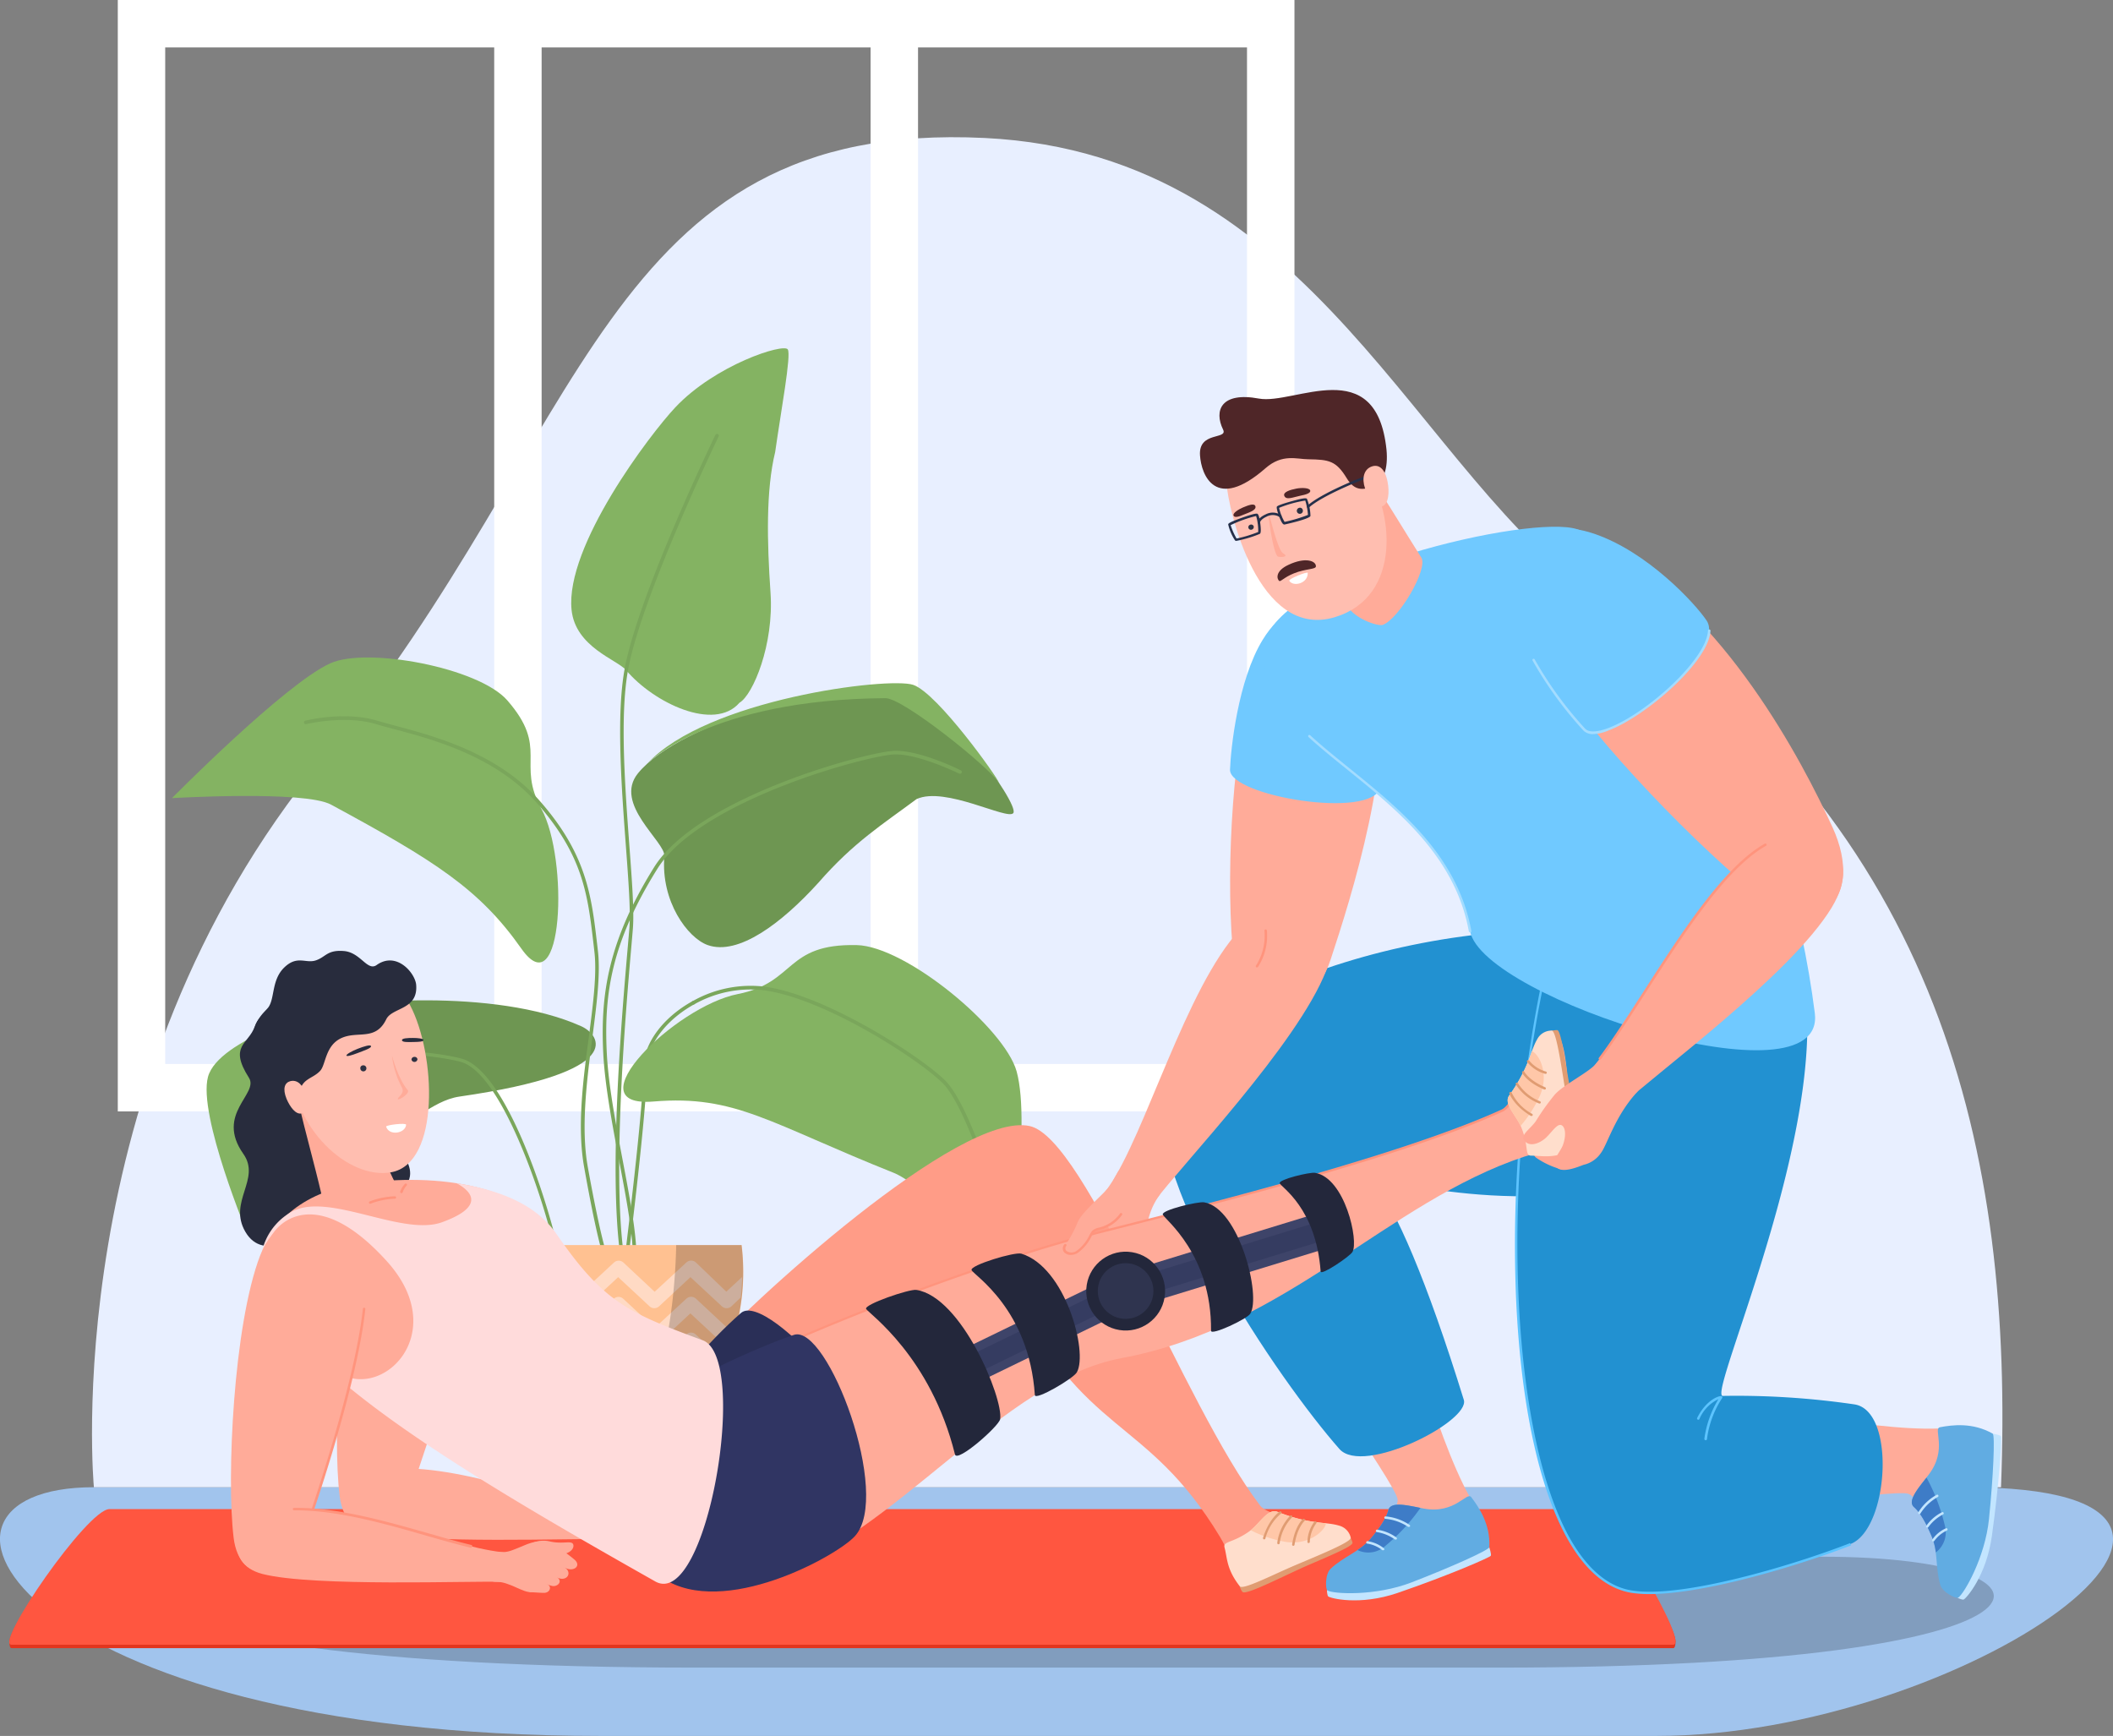 <svg xmlns="http://www.w3.org/2000/svg" viewBox="0 0 451.88 371.25"><rect x="0" y="0" width="451.88" height="371.25" fill="#808080" stroke="none"/><defs><style>.cls-1{isolation:isolate;}.cls-2{fill:#a1c4ed;}.cls-3{fill:#e8efff;}.cls-4{fill:#fff;}.cls-5{fill:#7aa65b;}.cls-6{fill:#6e9652;}.cls-7{fill:#84b362;}.cls-8{fill:#ffc191;}.cls-9{fill:#ffdac4;}.cls-10{opacity:0.2;mix-blend-mode:overlay;}.cls-11{fill:#e3351e;}.cls-12{fill:#ff5640;}.cls-13{fill:#ffab99;}.cls-14{fill:#c2e5ff;}.cls-15{fill:#61ace2;}.cls-16{fill:#3e7cc7;}.cls-17{fill:#2291d1;}.cls-18{fill:#5cc4ff;}.cls-19{fill:#70c9ff;}.cls-20{fill:#ff947d;}.cls-21{fill:#a3dcff;}.cls-22{fill:#ffbeb0;}.cls-23{fill:#4f2628;}.cls-24{fill:#2e3142;}.cls-25{fill:#26304a;}.cls-26{fill:#ff9c87;}.cls-27{fill:#2a2f57;}.cls-28{fill:#e09c72;}.cls-29{fill:#ffdecc;}.cls-30{fill:#ffc7a8;}.cls-31{fill:#ffa794;}.cls-32{fill:#282c3d;}.cls-33{fill:#303563;}.cls-34{fill:#3e4469;}.cls-35{fill:#353c61;}.cls-36{fill:#23273b;}.cls-37{fill:#2f344f;}.cls-38{fill:#ffdbdb;}</style></defs><title>fisio-ok</title><g class="cls-1"><g id="Capa_1" data-name="Capa 1"><path class="cls-2" d="M20.08,318.06c-44.87,0-17,53.19,108.4,53.19H354.23c65,0,142-53.19,66.3-53.19Z"/><path class="cls-3" d="M20.08,318.06S11.92,231.51,69,162.26,129,25.52,210.62,29.51c71,3.48,91.93,72.27,132.31,99.49,71.91,48.5,87.81,117.27,85,189.06Z"/><path class="cls-4" d="M266.68,0H25.19V237.69H276.83V0ZM35.33,227.54V10.15h70.36V227.54Zm80.5,0V10.15h70.35V227.54Zm150.85,0H196.33V10.15h70.35Z"/><path class="cls-5" d="M134.11,268.54h-.05a.38.38,0,0,1-.33-.43c0-.31,3.88-31,3.88-39.72,0-5.15,4.11-10.75,10.49-14.28a.38.38,0,0,1,.37.67c-6.14,3.4-10.1,8.74-10.1,13.61,0,8.75-3.85,39.5-3.89,39.81A.37.37,0,0,1,134.11,268.54Z"/><path class="cls-6" d="M98.29,234.51c-6.34.92-10.2,6.8-15.54,5.67-2.44-.52-13.9-6.93-18.47-6.31-8.41,1.13-10.23,7.66-11.85,8.88s-4.54-8.8,1-18.27c1.32-2.24,9.43-6.16,15.41-8.41,5-1.88,36.81-4.95,55.45,3.4C128.28,221.25,134.59,229.27,98.29,234.51Z"/><path class="cls-7" d="M53.09,264.28c3-1.76-3.67-37.9,15.76-48.21,0,0-22.16,6.08-24.37,14.23S53.09,264.28,53.09,264.28Z"/><path class="cls-7" d="M115.79,173c-5.44-9.9,1.7-12.92-7.32-23.24-6.14-7-30-11.44-37.82-7.91-9.81,4.45-33.87,28.84-33.87,28.84s28.28-1.69,34,1.38c22.31,12.07,31.79,18.1,40.73,30.82S121.66,183.72,115.79,173Z"/><path class="cls-7" d="M158.14,150.29c2.9-1.68,7.41-12.48,6.64-23.54-.75-10.9-1-21.89,1-30.1C167,88,169.26,75.9,168.47,74.72c-.91-1.36-15.5,3.3-24.07,12.42-5.37,5.71-23.54,29.63-22.17,43.26.8,8,9.76,10.68,11.67,12.93C139.84,150.36,152.78,156.5,158.14,150.29Z"/><path class="cls-6" d="M194.18,147.36c-14.18-2.42-48.62,6.85-57.73,18-5.38,6.58,5.89,14.66,5.63,17.75-.8,9.66,5,17.49,9.25,19,6.56,2.34,15.86-4.69,23.69-13.33,7.54-8.67,13.9-12.6,21-17.89,6.11-2.8,19.47,4.6,20.68,3C218.18,171.92,200.32,148,194.18,147.36Z"/><path class="cls-5" d="M133,268.54a.39.39,0,0,1-.38-.33c-2.48-18.45.42-51.76,1.66-66,.13-1.51.24-2.77.32-3.73.29-3.6-.2-10.11-.76-17.65-.92-12.34-2.06-27.69-.29-37.58C136.33,127.54,152.82,93.34,153,93a.37.37,0,0,1,.51-.17.38.38,0,0,1,.18.51c-.17.34-16.61,34.45-19.4,50.06-1.75,9.8-.61,25.1.3,37.39.57,7.58,1.05,14.12.76,17.77-.08,1-.19,2.22-.32,3.74-1.13,13-4.13,47.46-1.66,65.82a.37.37,0,0,1-.33.42Z"/><path class="cls-5" d="M135.72,268.54a.39.39,0,0,1-.38-.37c-.12-5.09-1.48-12.24-2.91-19.81-1.52-8.05-3.1-16.37-3.43-23.29-.59-12.31,1-23.75,10.88-39.59,9.37-15.07,45.93-24.78,51.44-24.91s13.81,4,14.16,4.19a.37.37,0,0,1,.17.51.38.38,0,0,1-.51.17c-.09,0-8.53-4.21-13.8-4.1-5.45.13-41.58,9.69-50.81,24.55-9.78,15.72-11.37,26.63-10.77,39.15.33,6.86,1.9,15.16,3.42,23.17,1.44,7.61,2.8,14.79,2.93,19.94a.4.4,0,0,1-.38.39Z"/><path class="cls-5" d="M129.28,268.54a.38.38,0,0,1-.36-.25c-.06-.15-1.36-3.83-4-18.7-1.54-8.54-.21-18.76,1-27.78.91-7,1.76-13.53,1.19-18.33l-.18-1.57c-1.24-10.58-2.22-18.94-12.13-30.19-8.89-10.09-22.59-13.7-30.78-15.86-1.39-.36-2.6-.68-3.6-1-6.67-2-14.86,0-14.94,0a.38.38,0,0,1-.46-.27.38.38,0,0,1,.28-.47c.34-.08,8.46-2.07,15.34,0,1,.3,2.19.61,3.57,1,8.27,2.18,22.11,5.82,31.16,16.09,10.07,11.43,11.11,20.31,12.32,30.6l.18,1.57c.58,4.9-.28,11.51-1.19,18.52-1.16,9-2.48,19.12-1,27.54,2.66,14.77,4,18.54,4,18.58a.4.4,0,0,1-.23.49Z"/><path class="cls-5" d="M119.39,270a.38.38,0,0,1-.38-.35c-.62-6.34-10.67-40-20.53-42.57C88.36,224.43,65.55,225,65.32,225h0a.37.37,0,0,1-.38-.37.38.38,0,0,1,.37-.39c.23,0,23.15-.55,33.37,2.15,10.78,2.85,20.59,38.05,21.1,43.24a.4.4,0,0,1-.35.42Z"/><path class="cls-7" d="M157.79,212.59c12.5-2.45,10-10.81,25.42-10.47,10.53.23,31.62,17.74,34.2,27,3.24,11.71-2,42.73-2,42.73s-17.45-18.26-24.22-21c-26.59-10.6-33.92-16.74-51.41-15.28S144.29,215.23,157.79,212.59Z"/><path class="cls-5" d="M213.2,257.77a.38.38,0,0,1-.36-.28c-.06-.21-6.13-20.74-11.25-25.85s-25.23-18.11-38.21-19.85a24.39,24.39,0,0,0-14.91,3,.39.39,0,0,1-.52-.15.37.37,0,0,1,.15-.52A25.16,25.16,0,0,1,163.48,211c13.14,1.77,33.55,15,38.65,20.07,5.26,5.25,11.19,25.32,11.44,26.18a.38.38,0,0,1-.26.47Z"/><path class="cls-7" d="M138.36,163.37s13.23-13.81,51-14.06c3.88,0,22.28,14.89,24.24,18.05,0-.71-13.08-19.15-18.32-20.9S151.11,149.51,138.36,163.37Z"/><path class="cls-8" d="M158.61,266.27H98.23a47.33,47.33,0,0,0,2.7,22.5c4.51,11.71,7.66,29.29,7.66,29.29h39.65s3.16-17.58,7.66-29.29A47.41,47.41,0,0,0,158.61,266.27Z"/><path class="cls-9" d="M155,291.16l-6.2-5.76a1.5,1.5,0,0,0-2.05,0L140,291.66l-6.73-6.26a1.49,1.49,0,0,0-2,0l-6.74,6.26-6.73-6.26a1.5,1.5,0,0,0-2,0L109,291.66l-6.73-6.26a1.5,1.5,0,0,0-2.05,0l-.35.32c.3,1,.65,2,1,3l0,.06.3-.28,6.74,6.26a1.51,1.51,0,0,0,2,0l6.74-6.26,6.73,6.26a1.52,1.52,0,0,0,2,0l6.73-6.26,6.73,6.26a1.52,1.52,0,0,0,2,0l6.73-6.26L154,294.3C154.33,293.23,154.67,292.18,155,291.16Z"/><path class="cls-9" d="M98.06,276.13l3.2-3,6.74,6.26a1.49,1.49,0,0,0,2,0l6.74-6.26,6.73,6.26a1.5,1.5,0,0,0,2,0l6.73-6.26,6.73,6.26a1.5,1.5,0,0,0,2,0l6.73-6.26,6.74,6.26a1.49,1.49,0,0,0,2,0l2-1.9c.19-1.59.28-3.07.32-4.4l-3.39,3.15L148.83,270a1.5,1.5,0,0,0-2.05,0L140,276.26,133.31,270a1.49,1.49,0,0,0-2,0l-6.74,6.26L117.8,270a1.5,1.5,0,0,0-2,0L109,276.26,102.29,270a1.5,1.5,0,0,0-2.05,0l-2.37,2.2C97.88,273.38,97.94,274.7,98.06,276.13Z"/><path class="cls-9" d="M155.56,284l-6.73-6.26a1.5,1.5,0,0,0-2.05,0L140,284l-6.73-6.26a1.49,1.49,0,0,0-2,0L124.53,284l-6.73-6.26a1.5,1.5,0,0,0-2,0L109,284l-6.73-6.26a1.5,1.5,0,0,0-2.05,0l-1.79,1.66c.17,1.12.4,2.29.67,3.48l2.14-2,6.74,6.26a1.51,1.51,0,0,0,2,0l6.74-6.26,6.73,6.26a1.52,1.52,0,0,0,2,0l6.73-6.26,6.73,6.26a1.52,1.52,0,0,0,2,0l6.73-6.26,6.74,6.26a1.49,1.49,0,0,0,1.93.08,44.2,44.2,0,0,0,1.48-5.46Z"/><path class="cls-10" d="M144.61,266.27c-.18,8.51-1.56,32-11.32,39.79-8.22,6.55-19.59,6.41-26,5.66.81,3.79,1.27,6.34,1.27,6.34h39.65s3.16-17.58,7.66-29.29a47.41,47.41,0,0,0,2.71-22.5Z"/><path class="cls-10" d="M66.7,329.69c-60.9,0-61.45,26.95,82.38,26.95H320.35c126.31,0,126.66-23.72,69.17-23.72S92.88,329.69,66.7,329.69Z"/><path class="cls-11" d="M340.75,323.52H23.4C19.07,323.52,2,347.22,2,351.15c0,.82.16,1.33.46,1.33h355.4c.29,0,.47-.6.47-1.43C358.32,347,343.93,323.52,340.75,323.52Z"/><path class="cls-12" d="M340.75,322.74H23.4c-4.7,0-24.68,29-20.95,29h355.4C361.35,351.7,344.22,322.74,340.75,322.74Z"/><path class="cls-13" d="M273.7,281.86c1.58,3,24.71,35.37,25.18,38.75.37,2.61-6.67,11.48-11.42,14.49-3.55,2.25-6.09,5.66,4.05,4.77,9.29-.82,13-4.43,19.86-6.25s6.19-7.64,2.93-13.5c-7.55-13.54-14.72-42.66-17.65-48.25C291.38,261.81,266.5,268,273.7,281.86Z"/><path class="cls-14" d="M283.85,340c-.16,0,0,1.23.18,1.4.39.38,6.64,2.08,14.88-.74,11.15-3.83,19.74-7.61,19.91-7.94s-.32-1.8-.32-1.8S296.41,340.51,283.85,340Z"/><path class="cls-15" d="M283.87,340.13c-.42-.26-.53-3.47.7-4.64,2.75-2.59,6.23-3.65,8.58-6.45,1.87-2.24,3.31-4.33,3.77-6.11.53-2,4.49-.88,7.54-.31,6.72,1.26,9.21-3.7,10.18-2.43,1.64,2.16,4.12,5.81,3.86,10.68,0,.62-8.3,4.33-16.62,7.54C294.12,341.4,285.15,340.91,283.87,340.13Z"/><path class="cls-16" d="M303.77,322.48c-2.92-.58-6.36-1.4-6.85.45s-1.9,3.87-3.77,6.11a13.5,13.5,0,0,1-2.84,2.46,5.38,5.38,0,0,0,6-.93A40.42,40.42,0,0,0,303.77,322.48Z"/><path class="cls-14" d="M295.79,331.53a.3.3,0,0,1-.16,0,6.92,6.92,0,0,0-3.22-1.41.25.25,0,0,1-.24-.28.26.26,0,0,1,.28-.24,7.29,7.29,0,0,1,3.5,1.51.28.28,0,0,1,.05.37A.26.26,0,0,1,295.79,331.53Z"/><path class="cls-14" d="M298.48,329.25a.28.28,0,0,1-.15,0,8.94,8.94,0,0,0-3.86-1.59.27.27,0,0,1-.24-.28.26.26,0,0,1,.28-.24,9.24,9.24,0,0,1,4.12,1.67.27.27,0,0,1,.07.37A.28.28,0,0,1,298.48,329.25Z"/><path class="cls-14" d="M301.29,326.55a.22.22,0,0,1-.13,0,10.45,10.45,0,0,0-4.86-1.73.26.26,0,0,1-.26-.26.26.26,0,0,1,.26-.26h0a10.72,10.72,0,0,1,5.13,1.81.26.26,0,0,1,.09.36A.27.27,0,0,1,301.29,326.55Z"/><path class="cls-17" d="M358.44,201.39c-48.24-10.06-104.15,12.19-109.35,28.89-6.35,20.4,24.72,65.28,37.35,79.6,5.08,5.77,28-5.91,26.61-10.5-7.92-25.59-14.69-41.18-19.31-46.67-2.31-2.73,25.81,8.39,58.88-.16C375.33,246.68,388.43,207.65,358.44,201.39Z"/><path class="cls-13" d="M362.18,324.42c3.42,0,42.73-6.06,45.95-4.95,2.5.85,7.22,11.14,7.77,16.74.4,4.18,2.3,8,6.08-1.47,3.47-8.66,1.92-13.57,3.4-20.53s-4-9-10.72-8.71c-15.49.61-44.7-6.16-51-6.07C352.29,299.59,346.56,324.57,362.18,324.42Z"/><path class="cls-14" d="M418.6,341.62c-.08.13,1.09.55,1.32.47.52-.18,4.86-5,6.06-13.61,1.63-11.68,2.14-21.05,1.92-21.34s-1.75-.54-1.75-.54S424.77,330.67,418.6,341.62Z"/><path class="cls-15" d="M418.77,341.68c-.43.26-3.34-1.09-3.82-2.72-1.08-3.63-.45-7.21-1.89-10.57-1.15-2.68-2.37-4.91-3.74-6.13-1.55-1.36,1.24-4.4,3.12-6.86,4.17-5.43.87-9.88,2.44-10.17,2.67-.5,7-1.06,11.27,1.37.54.31.11,9.36-.79,18.24C424.53,333.11,420,340.9,418.77,341.68Z"/><path class="cls-16" d="M412,316c-1.85,2.35-4.13,5.05-2.7,6.31s2.59,3.45,3.74,6.13A13.5,13.5,0,0,1,414,332a5.42,5.42,0,0,0,1.9-5.81A41.4,41.4,0,0,0,412,316Z"/><path class="cls-14" d="M413.43,329.65a.33.33,0,0,1-.14,0,.26.26,0,0,1-.08-.36,7.15,7.15,0,0,1,2.92-2.44.26.26,0,1,1,.23.47,6.89,6.89,0,0,0-2.71,2.24A.26.26,0,0,1,413.43,329.65Z"/><path class="cls-14" d="M412.17,326.69a.32.32,0,0,1-.14,0,.27.27,0,0,1-.09-.36,9.31,9.31,0,0,1,3.36-2.92.25.25,0,0,1,.35.11.25.25,0,0,1-.1.35,9,9,0,0,0-3.16,2.73A.26.26,0,0,1,412.17,326.69Z"/><path class="cls-14" d="M410.46,323.8a.27.27,0,0,1-.12,0,.25.25,0,0,1-.11-.35,10.61,10.61,0,0,1,3.93-3.76.25.25,0,0,1,.36.09.27.27,0,0,1-.09.36,10.39,10.39,0,0,0-3.74,3.55A.27.27,0,0,1,410.46,323.8Z"/><path class="cls-17" d="M330.8,206c-12.64,55-7.26,130.27,18.19,134.35,11.35,1.81,36-6,46.78-10.16,8.15-3.18,9.77-28.53.78-29.85a174.24,174.24,0,0,0-28.12-1.81c-3.58,0,25.82-63.36,16.1-93.88C379,187.35,335.26,186.64,330.8,206Z"/><path class="cls-18" d="M352.75,340.91a24.49,24.49,0,0,1-3.8-.26c-4.55-.73-8.63-3.73-12.11-8.9-7.08-10.5-11.57-29.8-12.63-54.32A279.56,279.56,0,0,1,330.55,206l.51.12c-10.79,47-7.95,104.36,6.21,125.36,3.4,5.05,7.36,8,11.77,8.67,10.65,1.71,34.25-5.31,46.63-10.14l.19.49C384.74,334.81,364.57,340.91,352.75,340.91Z"/><path class="cls-18" d="M364.71,308h0a.26.26,0,0,1-.22-.3,22,22,0,0,1,3-8.47,8.28,8.28,0,0,0-4.07,4.26.26.26,0,0,1-.35.11.26.26,0,0,1-.12-.35c1.72-3.49,4.23-4.68,5.12-4.68h0a.26.26,0,0,1,.23.14.26.26,0,0,1,0,.28,20.67,20.67,0,0,0-3.25,8.79A.27.27,0,0,1,364.71,308Z"/><path class="cls-13" d="M267.3,196.81c-11.83,9.71-20.81,41.21-28.71,54.67-4.46,7.59,4.58,10.61,8.43,5.33,5.34-7.3,30.52-33.55,36.6-49.26C288.81,194.12,276.72,189.09,267.3,196.81Z"/><path class="cls-13" d="M268.07,144.94c-4.27,13.76-5.92,39.29-4.51,57.47,1.17,15.24,16.33,17,21,2.82,4.23-12.86,14.2-43.6,10.15-64C291.8,126.78,274.74,123.45,268.07,144.94Z"/><path class="cls-19" d="M263.05,164.6c.14-4.29,1.67-19.13,7-27.8,7.28-11.88,20.63-10.69,24.65.61s1.46,27.35.51,31C293.4,175.37,262.86,170.22,263.05,164.6Z"/><path class="cls-13" d="M238.86,251A32.57,32.57,0,0,1,236,255.3c-2.56,3.5-2.37,6.33-3.18,9.24-.58,2.08,10.15,4.82,11.06,2.59,1.57-3.85,1.1-7.28,4-11.43C250.62,251.83,241.43,246.12,238.86,251Z"/><path class="cls-13" d="M232.94,264.17c-.54,1.1-1.67,4.07-2.09,4.58s-2.25,1.87-2.68,3.09c-.52,1.43,1,2.45,1.71,1.87a26.31,26.31,0,0,0,3.52-3.12,27,27,0,0,0,2.78-4.49C237.08,264.3,233.74,262.54,232.94,264.17Z"/><path class="cls-13" d="M235.28,265.42c-.54,1.13-1.7,4.15-2.13,4.67s-2.26,1.93-2.7,3.18c-.53,1.46,1,2.47,1.71,1.87a26.35,26.35,0,0,0,3.55-3.21,28.31,28.31,0,0,0,2.82-4.59C239.45,265.5,236.09,263.76,235.28,265.42Z"/><path class="cls-13" d="M237.66,265.72c-.42,1.18-1.24,4.32-1.61,4.88s-2,2.17-2.34,3.46c-.36,1.5,1.25,2.34,1.91,1.67a26.79,26.79,0,0,0,3.18-3.59,28.86,28.86,0,0,0,2.3-4.87C241.8,265.34,238.28,264,237.66,265.72Z"/><path class="cls-13" d="M240.82,265.69c-.43,1.1-1.29,4-1.65,4.53s-1.91,2-2.24,3.21c-.39,1.4,1,2.18,1.63,1.55a25.56,25.56,0,0,0,3-3.32,28.24,28.24,0,0,0,2.27-4.53C244.55,265.35,241.45,264.08,240.82,265.69Z"/><path class="cls-20" d="M268.81,206.88a.31.31,0,0,1-.13,0,.26.26,0,0,1-.09-.36,11.89,11.89,0,0,0,1.82-7.45.26.26,0,0,1,.52-.09,12.29,12.29,0,0,1-1.89,7.8A.26.26,0,0,1,268.81,206.88Z"/><path class="cls-19" d="M314.38,199.12c2.64,14.51,76.3,37.86,73.73,17.54-5.65-44.63-28.34-95.53-50.67-103.43-9.88-3.5-63.7,9.33-66.75,24C266,159.58,308.61,167.37,314.38,199.12Z"/><path class="cls-21" d="M314.38,199.38a.27.27,0,0,1-.26-.21c-2.89-15.92-15.14-25.81-25.95-34.55-3-2.41-5.81-4.69-8.34-7a.26.26,0,0,1,0-.37.27.27,0,0,1,.37,0c2.52,2.31,5.34,4.59,8.32,7,10.88,8.79,23.21,18.75,26.14,34.86a.27.27,0,0,1-.21.3Z"/><path class="cls-13" d="M280.23,113c1.44,2.72,5.66,11,7.62,16,1.26,3.24,6.88,5,7.86,4.64,3.5-1.29,9.74-12,8.25-14.39-4-6.35-5.91-9.6-8.65-13.83S277.43,107.73,280.23,113Z"/><path class="cls-22" d="M285.43,132c-16.35,4.88-22.78-23-23.14-28.74-.63-10.42,17.77-19.33,29.42-3.22C298.13,108.92,300,127.63,285.43,132Z"/><path class="cls-23" d="M293.4,104.14c-1.93.61-3.71.91-5.38-1.85-2.29-3.76-3.79-4-8.23-4.07-2.42,0-5.54-1.26-9.16,1.92-10.68,9.35-13.73,1.46-14-2.75-.36-5.2,6-3.31,4.94-5.51-2-4.08-.43-8.14,7.65-6.64,7.56,1.4,25.11-9.92,27.29,10.91C296.9,100.18,295.9,103.35,293.4,104.14Z"/><path class="cls-23" d="M263.81,110.28c-.26-.53,1.06-1.35,2-1.75,1.19-.5,2.5-1,2.68-.22s-1.23,1.24-2.5,1.74C265,110.48,264.05,110.79,263.81,110.28Z"/><path class="cls-23" d="M280.19,104.88c-.2-.56-1.77-.61-2.94-.39-1.41.27-2.89.76-2.6,1.54.39,1,1.87.31,3.37,0C279.29,105.78,280.38,105.45,280.19,104.88Z"/><path class="cls-24" d="M268.09,112.5a.58.58,0,0,1-.35.75.54.54,0,1,1-.45-1A.58.58,0,0,1,268.09,112.5Z"/><path class="cls-24" d="M278.56,108.94a.65.65,0,1,1-.77-.32A.6.6,0,0,1,278.56,108.94Z"/><path class="cls-13" d="M271.43,110.09c.26.73,1.86,7.68,3,8.27s0,.91-1.08.69S270.92,108.66,271.43,110.09Z"/><path class="cls-4" d="M275.72,124.21c.84,1.34,4,.61,3.95-1.69C279.65,122.15,275.47,123.81,275.72,124.21Z"/><path class="cls-23" d="M273.56,124.23c-.51-.41-.9-2.1,2-3.44,3.67-1.72,5.87-.83,5.86.32,0,.7-2.18.48-4.71,1.51C274.61,123.45,273.87,124.49,273.56,124.23Z"/><path class="cls-25" d="M264.43,115.67a.42.42,0,0,1-.29-.07,10.31,10.31,0,0,1-1.48-3.43c0-.18.17-.36,1.41-.87,0,0,4.38-1.72,4.85-1.42s.7,2.67.71,3.41c0,.52-.05.77-.22.89A26.14,26.14,0,0,1,264.43,115.67Zm-1.25-3.36a14.52,14.52,0,0,0,1.27,2.86,26.92,26.92,0,0,0,4.63-1.4,10.9,10.9,0,0,0-.45-3.41A26.26,26.26,0,0,0,263.18,112.31Zm0,0Zm-.22-.12Z"/><path class="cls-25" d="M274.67,112.18h0c-.21,0-.37-.2-.48-.36-.44-.67-1.3-3-1.13-3.45s4.73-1.59,4.78-1.6c1.31-.29,1.53-.22,1.66-.09h0a10.27,10.27,0,0,1,.75,3.66C280.1,111,274.73,112.18,274.67,112.18Zm-1.13-3.57a10.07,10.07,0,0,0,1.18,3,31.14,31.14,0,0,0,5-1.49,14,14,0,0,0-.58-3.07A25,25,0,0,0,273.54,108.61Zm5.66-1.52Z"/><path class="cls-25" d="M269.2,112h0a.27.27,0,0,1-.25-.27c0-.73.94-1.38,1.71-1.72a3.24,3.24,0,0,1,3.31.15.26.26,0,1,1-.34.4,2.74,2.74,0,0,0-2.76-.07c-.89.39-1.38.94-1.4,1.26A.26.26,0,0,1,269.2,112Z"/><path class="cls-25" d="M279.76,108.63a.24.24,0,0,1-.19-.08.26.26,0,0,1,0-.37c2.78-2.59,11.92-6.37,13.91-6.81,2.45-.54,2.9.81,2.92.87a.27.27,0,0,1-.17.33.27.27,0,0,1-.33-.17s-.35-1-2.31-.52-10.94,4.15-13.67,6.68A.23.23,0,0,1,279.76,108.63Z"/><path class="cls-22" d="M291.92,104.43c.71,2.09,2.12,4.37,3.61,3.88s1.64-3.12,1.21-5.28c-.55-2.82-1.88-3.76-3.31-3.29C291.62,100.32,291.21,102.35,291.92,104.43Z"/><path class="cls-26" d="M152.74,338.2c44.37,1,58.16-74.2,63.56-62.92,15.44,32.2,28.72,27.17,44.6,53.39,3.45,5.7,2.49,9.95,8.92,7.34,5.11-2.08,6.42-.61,13.74-3.52s5.47-5.31,1-5.89S271.1,324.07,269.5,322c-16.45-21.56-37.22-78.53-49.29-81.18-14.94-3.29-59.7,37.52-71.52,50.76C129.26,313.31,131.58,337.73,152.74,338.2Z"/><path class="cls-27" d="M139.11,303.3c3.78-6.4,12.6-16.62,19.35-22.5,5.72-5,34.67,27.55,29.85,39.49-2.22,5.52-21.33,21.86-36.49,19S127.64,322.72,139.11,303.3Z"/><path class="cls-28" d="M288.86,328.92a4.08,4.08,0,0,1,.38,1c.13.68-3.71,2.33-9,4.6s-13.13,6.41-14.4,6c-.3-.11-.65-1-.71-1.22S288.86,328.92,288.86,328.92Z"/><path class="cls-29" d="M288.86,328.82a3.44,3.44,0,0,0-2.5-2.55c-3-.9-5.93-.13-13.18-2.95-2.06-.8-3.78,2.56-6,4.17-3.62,2.58-5.68,2.06-5.3,3.48.6,2.23.38,4.59,3.26,8.28.58.74,5.59-1.73,10.09-3.74S289.22,329.86,288.86,328.82Z"/><path class="cls-30" d="M267.46,327.25c2.1-1.67,3.76-4.7,5.72-3.93a34.94,34.94,0,0,0,10.39,2.45c-.16,1.58-3.95,5.14-9.49,3.81A25.89,25.89,0,0,1,267.46,327.25Z"/><path class="cls-28" d="M279.83,330h0a.25.25,0,0,1-.23-.28,7.55,7.55,0,0,1,1.53-4.34.27.27,0,0,1,.39.36,7,7,0,0,0-1.4,4A.27.27,0,0,1,279.83,330Z"/><path class="cls-28" d="M276.55,330.59h0a.25.25,0,0,1-.22-.29c.6-3.94,2.24-5.37,2.31-5.43a.26.26,0,0,1,.34.4s-1.56,1.39-2.14,5.11A.26.26,0,0,1,276.55,330.59Z"/><path class="cls-28" d="M273.41,330.26h-.05a.28.28,0,0,1-.21-.31,10.29,10.29,0,0,1,2.77-5.8.26.26,0,0,1,.35.39,9.93,9.93,0,0,0-2.6,5.5A.26.26,0,0,1,273.41,330.26Z"/><path class="cls-28" d="M270.36,329.21h-.08a.27.27,0,0,1-.17-.33c1.26-4.05,3.45-5.54,3.54-5.6a.26.26,0,1,1,.29.43,10.3,10.3,0,0,0-3.33,5.33A.26.26,0,0,1,270.36,329.21Z"/><path class="cls-31" d="M335,246.85c-2-.58-3.67-1.58-4.76-1.85-1.95-.49-3,1.69-1.67,2.63a17.47,17.47,0,0,0,5.36,2.46C336.11,250.54,336.82,247.39,335,246.85Z"/><path class="cls-31" d="M337.54,245.37c-1.88-.67-3.41-1.71-4.43-2-1.83-.58-3,1.45-1.76,2.43a16.55,16.55,0,0,0,5,2.65C338.41,249,339.29,246,337.54,245.37Z"/><path class="cls-31" d="M339.58,244.69c-1.66-.92-2.93-2.14-3.83-2.6-1.63-.83-3.05.89-2,2a15.8,15.8,0,0,0,4.24,3.27C339.83,248.2,341.12,245.54,339.58,244.69Z"/><path class="cls-32" d="M54.49,219.5c-1.34,3.88-5.66,4.07-1.25,11,2.19,3.44-7.25,7.69-1.2,16.27,3.83,5.43-3.3,10.18.41,16.63,4,6.9,12.39.37,16.81-1.66s9.21,2.78,12.51-.46,1-5,3.82-6.8,2.7-4.78.44-7.71-5.21-6.18-2.87-10.57-1.94-6.37-3.4-11-1.55-9.28-5.63-10.82S56.66,213.19,54.49,219.5Z"/><path class="cls-13" d="M100.71,267.78c-.14,13.43-9.07,40.68-13.17,52.1-3.13,8.7-13.59,10.58-14.9.1-1.55-12.48-.13-44.47,5.57-59.13C83.48,247.28,100.88,250.89,100.71,267.78Z"/><path class="cls-13" d="M135.6,321.51a6.07,6.07,0,0,1,4.79-.81c2.29.46,3.71,0,4.5.24s.64,2-1.78,2.38-2.61,0-4,.69C136.26,325.44,133.85,323.06,135.6,321.51Z"/><path class="cls-13" d="M81.43,314.3c15.8-2,36.48,7.33,48.62,8.63,6.84.74,4.52,6.49-.65,6.24-5.41-.26-39.64,1.15-50.58-1.58C70.12,325.42,72.63,315.44,81.43,314.3Z"/><path class="cls-13" d="M129.1,322.86c2,.28,3-.3,4.49-.86s3.65-1.82,6.14-1.12S138.44,331,136.5,331.3s-4.88-2.25-7.8-2.15S126.6,322.53,129.1,322.86Z"/><path class="cls-13" d="M140,329.84a6.72,6.72,0,0,0-2.1-1.08c-.74-.19-3,2.48-1.74,2.55s2.34.16,2.88.15C140.13,331.45,140.69,330.41,140,329.84Z"/><path class="cls-13" d="M138.3,329a8.56,8.56,0,0,0,2.49,1c1,.19,2.3-.82,1.14-1.77a7.68,7.68,0,0,0-2.93-1.41C138.35,326.88,137.29,328.41,138.3,329Z"/><path class="cls-13" d="M139.91,324.21a14.13,14.13,0,0,1,3.85,2.14c1.17,1,.19,2.59-1.56,2a10.84,10.84,0,0,1-3.28-1.62C137.82,325.84,139,324,139.91,324.21Z"/><path class="cls-13" d="M139.76,320.9a23.82,23.82,0,0,1,5.71,3.52c1.57,1.23.14,2.51-1.51,2a26,26,0,0,1-4.21-2C138.15,323.54,138.58,320.52,139.76,320.9Z"/><path class="cls-13" d="M163.86,337.61c28.12-9.59,50.39-42.41,76-47.16,35.11-6.52,57-33.42,86.12-43.09,6.33-2.11,10.26-.23,9.13-7.08-.9-5.45.83-6.39-.39-14.18s-4-6.51-5.52-2.31-5.45,12.6-7.85,13.69c-24.67,11.28-76.75,23.54-90.86,27.27-14.79,3.9-59.14,18.91-87.53,34.95C117.53,314.06,134.56,347.6,163.86,337.61Z"/><path class="cls-20" d="M142.93,300a.26.26,0,0,1-.12-.49c27.49-15.53,71.3-30.68,87.58-35,2.13-.56,5.07-1.3,8.78-2.24,19.84-5,61.12-15.44,82-25,2.11-1,5.9-8.62,7.72-13.55a.26.26,0,0,1,.33-.15.26.26,0,0,1,.16.33c-1.42,3.84-5.39,12.65-8,13.84-21,9.58-62.28,20-82.14,25-3.71.94-6.64,1.68-8.77,2.24-16.26,4.29-60,19.42-87.46,34.93A.28.28,0,0,1,142.93,300Z"/><path class="cls-28" d="M331.93,220.43a4,4,0,0,1,1.07-.13c.69,0,1.36,4.16,2.3,9.84s3.07,14.29,2.32,15.42c-.17.26-1.09.4-1.35.39S331.93,220.43,331.93,220.43Z"/><path class="cls-29" d="M331.84,220.41a3.43,3.43,0,0,0-3.08,1.81c-1.6,2.74-1.54,5.72-6,12.09-1.27,1.8,1.58,4.28,2.6,6.84,1.65,4.13.65,6,2.11,6,2.31,0,4.55.73,8.83-1.18.85-.38-.35-5.84-1.21-10.69S332.94,220.31,331.84,220.41Z"/><path class="cls-30" d="M325.18,240.8c-1.12-2.44-3.66-4.77-2.45-6.49a35.07,35.07,0,0,0,4.88-9.5c1.49.54,4,5.06,1.42,10.13A26.38,26.38,0,0,1,325.18,240.8Z"/><path class="cls-28" d="M330.52,229.65l-.09,0a7.56,7.56,0,0,1-3.84-2.53.25.25,0,0,1,.08-.36.26.26,0,0,1,.36.07,7.19,7.19,0,0,0,3.57,2.33.26.26,0,0,1-.08.51Z"/><path class="cls-28" d="M330.34,233l-.1,0c-3.67-1.53-4.67-3.47-4.71-3.55a.26.26,0,1,1,.47-.23s1,1.85,4.44,3.3a.26.26,0,0,1-.1.5Z"/><path class="cls-28" d="M329.27,236a.19.19,0,0,1-.1,0,10.27,10.27,0,0,1-5-4.08.26.26,0,0,1,.47-.24,9.86,9.86,0,0,0,4.72,3.85.26.26,0,0,1,.13.34A.26.26,0,0,1,329.27,236Z"/><path class="cls-28" d="M327.52,238.66a.33.33,0,0,1-.13,0c-3.63-2.2-4.55-4.68-4.59-4.78a.26.26,0,0,1,.16-.34.26.26,0,0,1,.33.16,10.24,10.24,0,0,0,4.37,4.51.27.27,0,0,1,.09.36A.28.28,0,0,1,327.52,238.66Z"/><path class="cls-33" d="M139.6,300.24c5.94-4.47,21.7-11.91,30.18-14.76,7.2-2.43,21.08,34.45,13,43.1-4.06,4.35-28,17.47-40.93,9S121.58,313.8,139.6,300.24Z"/><rect class="cls-34" x="199.6" y="281.7" width="42.79" height="7.76" transform="translate(-102.56 125.24) rotate(-25.91)"/><rect class="cls-35" x="199.6" y="283.54" width="42.79" height="4.07" transform="translate(-102.56 125.24) rotate(-25.91)"/><rect class="cls-34" x="240.17" y="265.1" width="47.56" height="7.76" transform="translate(-67.23 89.15) rotate(-17.04)"/><rect class="cls-35" x="240.17" y="266.91" width="47.56" height="4.15" transform="translate(-67.23 89.15) rotate(-17.04)"/><path class="cls-36" d="M185.23,279.94c.6,1,13.8,10.16,19,31.11.46,1.84,9.45-6.08,9.67-7.57.65-4.47-8.21-26.11-17.94-27.62C194.49,275.63,184.65,279,185.23,279.94Z"/><path class="cls-36" d="M207.78,271.63c.46,1.09,12.3,8.31,13.53,26.73.08,1.23,8.3-3.57,9-4.9,2.4-4.38-2.47-22.46-11.88-25.35C217,267.67,207.35,270.6,207.78,271.63Z"/><path class="cls-36" d="M248.67,259.74c.33,1,10.47,8.41,10.32,24.86,0,1.1,7.63-2.49,8.37-3.62,2.43-3.74-2.37-22.64-9.86-23.85C256.19,256.92,248.36,258.79,248.67,259.74Z"/><path class="cls-36" d="M273.68,253.05c.28.85,7.75,5.23,8.75,18.88.07.94,6.19-3.19,6.79-4.17,1.42-2.29-1.6-15.9-8-16.94C280.1,250.64,273.41,252.24,273.68,253.05Z"/><circle class="cls-36" cx="240.72" cy="276.1" r="8.43" transform="translate(-70.37 469.49) rotate(-80.78)"/><circle class="cls-37" cx="240.72" cy="276.1" r="5.95"/><path class="cls-13" d="M149.83,289.41c10.13,3.73-.67,52.17-9,47.52-42-23.46-81.67-46.61-84.63-63.82-1.56-9.1,6.86-17.45,18.46-19.58,14.56-2.67,35.63-1.61,44.18,10.81C128.86,278.86,133.74,283.48,149.83,289.41Z"/><path class="cls-38" d="M150.27,286.63C134.18,280.7,129,278.4,119,263.89c-4.51-6.55-12.67-9.49-21.35-10.84,4.26,2.32,5,5.4-3.12,8.34-8.6,3.11-24.39-6.63-32.23-2.2A13,13,0,0,0,56,273.26c4.35,18.61,42.23,41.28,84.13,64.95C151.2,344.45,160.4,290.36,150.27,286.63Zm-78.45,6.56c-9.48-7-19.07-20.44-13.54-29.24,2.16-3.43,10.38-9.78,24.46,5.79S81.29,300.16,71.82,293.19Z"/><path class="cls-13" d="M76.26,232.49c1,2.9,5.71,15.57,8.19,20.36,3,5.81-15,5.65-15.6,3-1.7-7.32-3.72-14.32-4.82-19.35S74.27,226.84,76.26,232.49Z"/><path class="cls-20" d="M79.16,257.44a.26.26,0,0,1-.24-.16.26.26,0,0,1,.14-.34,16.64,16.64,0,0,1,5.39-1.1.26.26,0,0,1,.26.26.26.26,0,0,1-.26.26,16.1,16.1,0,0,0-5.19,1.06Z"/><path class="cls-20" d="M85.84,255.16h-.07a.26.26,0,0,1-.18-.32,4.37,4.37,0,0,1,1-1.65.25.25,0,0,1,.37,0,.25.25,0,0,1,0,.36,3.92,3.92,0,0,0-.84,1.44A.26.26,0,0,1,85.84,255.16Z"/><path class="cls-13" d="M78.12,275.62C78,289.33,69,317.11,64.85,328.76c-3.14,8.87-13.6,10.77-14.89.08-1.54-12.74-.05-45.38,5.67-60.33C60.92,254.68,78.32,258.39,78.12,275.62Z"/><path class="cls-20" d="M64.86,329h-.09a.26.26,0,0,1-.16-.34c1.14-3.2,11.15-31.82,13-48.76a.25.25,0,0,1,.29-.23.27.27,0,0,1,.23.29c-1.82,17-11.86,45.67-13,48.88A.25.25,0,0,1,64.86,329Z"/><path class="cls-13" d="M112.92,330.51a5.92,5.92,0,0,1,4.78-.83c2.29.48,3.72,0,4.51.25s.64,2-1.79,2.44-2.61,0-4,.69C113.57,334.51,111.17,332.08,112.92,330.51Z"/><path class="cls-13" d="M58.76,323.06c15.8-2.06,36.47,7.54,48.6,8.89,6.84.75,4.51,6.62-.66,6.36-5.41-.27-39.64,1.11-50.58-1.7C47.43,334.38,50,324.2,58.76,323.06Z"/><path class="cls-20" d="M100.72,331h-.06c-2.87-.7-6-1.58-9.26-2.51C82.3,325.85,72,322.92,62.88,323a.26.26,0,0,1,0-.52c9.19-.14,19.54,2.83,28.68,5.42,3.27.94,6.37,1.82,9.24,2.51a.27.27,0,0,1,.19.32A.27.27,0,0,1,100.72,331Z"/><path class="cls-13" d="M106.41,331.87c2,.29,3-.3,4.5-.87s3.65-1.86,6.13-1.13-1.3,10.36-3.24,10.62-4.87-2.3-7.8-2.21S103.91,331.52,106.41,331.87Z"/><path class="cls-13" d="M117.33,339a6.61,6.61,0,0,0-2.1-1.11c-.74-.19-3,2.53-1.74,2.61s2.34.16,2.88.15C117.43,340.65,118,339.6,117.33,339Z"/><path class="cls-13" d="M115.6,338.18a8.51,8.51,0,0,0,2.5,1c1,.21,2.29-.82,1.14-1.8A7.69,7.69,0,0,0,116.3,336C115.66,336,114.59,337.54,115.6,338.18Z"/><path class="cls-13" d="M117.22,333.27a13.84,13.84,0,0,1,3.85,2.18c1.16,1.06.18,2.65-1.57,2.07a10.68,10.68,0,0,1-3.27-1.67C115.13,334.92,116.28,333,117.22,333.27Z"/><path class="cls-13" d="M117.08,329.88a23.92,23.92,0,0,1,5.7,3.6c1.57,1.27.13,2.57-1.51,2a24.71,24.71,0,0,1-4.21-2C115.46,332.58,115.89,329.5,117.08,329.88Z"/><path class="cls-22" d="M83.62,250.71c10.59-1.87,9.59-25.29,4.08-35.73-4.88-9.23-26.39-7.38-25.68,12.49C62.51,241.26,74.45,252.32,83.62,250.71Z"/><path class="cls-32" d="M90.57,222.45c.06-.35-1.31-.48-2.26-.47-1.15,0-2.42.05-2.34.51s1.41.37,2.64.35C89.65,222.82,90.51,222.77,90.57,222.45Z"/><path class="cls-32" d="M74.09,225.75c-.08-.29,1.26-1,2.35-1.43,1.34-.53,2.82-1,2.91-.58s-1.48.93-2.9,1.48C75.25,225.68,74.16,226,74.09,225.75Z"/><path class="cls-24" d="M88,226.61a.65.65,0,0,0,1.28-.09.61.61,0,0,0-.68-.49A.6.6,0,0,0,88,226.61Z"/><path class="cls-24" d="M77.06,228.49a.65.65,0,1,0,.52-.65A.59.59,0,0,0,77.06,228.49Z"/><path class="cls-13" d="M83.87,226.09a19.14,19.14,0,0,0,2.06,6.45c.65,1.08-.5,1.88-.75,2.25-.72,1.06,2.67-.86,2-1.67C84.75,230.22,83.63,224.59,83.87,226.09Z"/><path class="cls-4" d="M86.85,240.54c-.14,1.86-3.64,2.45-4.27.41C82.46,240.59,86.88,240.07,86.85,240.54Z"/><path class="cls-32" d="M89,210.6c.45,5.43-5.13,4.79-6.4,7.39-2.29,4.69-6.06,2.42-9.56,4s-3.34,5.66-4.55,7c-1.66,1.81-4,1.57-4.5,4.93a21.71,21.71,0,0,0-.07,4.77c.17.9-1.53.44-3.75-1.28-2.94-2.28-1.71-3.5-2.25-5.19-.93-2.91-4-2.84-4-8.77,0-5.38,2.79-7,3.54-8.12,1.32-2,.62-5.85,3.38-8.47s4.54-.75,6.7-1.47,2.41-2.29,6-2,5,4.39,7,3C84.78,203.36,88.77,208.07,89,210.6Z"/><path class="cls-22" d="M65.24,233.81c.46,1.76.51,4-.74,4.31S62,236.7,61.28,235c-.89-2.2-.4-3.45.8-3.78C63.6,230.83,64.79,232.05,65.24,233.81Z"/><path class="cls-13" d="M227.84,266.29a26.8,26.8,0,0,0,2.69-5.05c.73-1.76,5-5.54,6-6.68,2.3-2.52,6.21.52,3.18,5.13-2,3-5.4,2.94-6,3.71s-1.45,3.09-3.36,4.31C228.84,268.69,226.84,267.76,227.84,266.29Z"/><path class="cls-20" d="M229,268.38a1.94,1.94,0,0,1-1.39-.52,1.3,1.3,0,0,1,0-1.72.26.26,0,0,1,.43.3.79.79,0,0,0,0,1.06,1.88,1.88,0,0,0,2.21,0,8.84,8.84,0,0,0,2.73-3.34,9.11,9.11,0,0,1,.56-.91,3.07,3.07,0,0,1,1.48-.71,7.75,7.75,0,0,0,4.5-3,.26.26,0,0,1,.37-.08.26.26,0,0,1,.07.36,8.11,8.11,0,0,1-4.78,3.19,3.2,3.2,0,0,0-1.22.54,6.35,6.35,0,0,0-.52.85,9.53,9.53,0,0,1-2.91,3.52A2.79,2.79,0,0,1,229,268.38Z"/><path class="cls-31" d="M330.09,141.34c8.7,14.28,28.92,35.95,45,49.39,13.46,11.26,23.86,1.68,16.83-13.76-6.52-14.3-23.4-46.32-47.61-59.09C329.48,110.06,316.52,119,330.09,141.34Z"/><path class="cls-19" d="M338.83,156c-3.48-3.54-11.91-14.45-14.24-22.69-4.36-15.36,3.69-23.49,16.38-19.15,11.43,3.91,21.54,14.88,24,18.55C369.58,139.65,343.39,160.65,338.83,156Z"/><path class="cls-21" d="M340.73,157a2.8,2.8,0,0,1-2.09-.75,80.63,80.63,0,0,1-10.87-14.95.26.26,0,1,1,.45-.25A80.3,80.3,0,0,0,339,155.84c.81.83,2.52.77,5-.16,8.38-3.23,21-14.77,21.27-20.84a.27.27,0,0,1,.53,0c-.28,6.67-13.88,18.32-21.62,21.3A9.69,9.69,0,0,1,340.73,157Z"/><path class="cls-31" d="M377.54,180.66c-13.35,7.49-27.7,36.93-37.84,48.81-5.71,6.69,2.65,11.24,7.37,6.72,6.54-6.26,35.92-27.7,44.65-42.1C399.19,181.77,388.16,174.7,377.54,180.66Z"/><path class="cls-20" d="M342.13,226.67a.27.27,0,0,1-.21-.42c2.94-3.92,6.16-8.92,9.57-14.21,8.06-12.52,17.2-26.72,25.92-31.61a.26.26,0,1,1,.26.46c-8.61,4.83-17.71,19-25.74,31.43-3.42,5.3-6.64,10.31-9.59,14.24A.26.26,0,0,1,342.13,226.67Z"/><path class="cls-31" d="M341.37,227.42c-1.32,1.75-6.91,4.51-8.84,6.64a49.55,49.55,0,0,0-4.11,5.76c-1.17,1.63-3.24,2.84-2.5,4,1.14,1.71,3.53.62,4.76-.57s2.36-3,3.23-2.63,1.08,2.21.33,4.26c-.5,1.38-2.2,3-1.58,4.37.89,2,4.84.29,6-.14a6.09,6.09,0,0,0,3.72-2.55c1.35-1.79,3-7.84,7.65-12.93C353.39,229.94,344.44,223.31,341.37,227.42Z"/></g></g></svg>